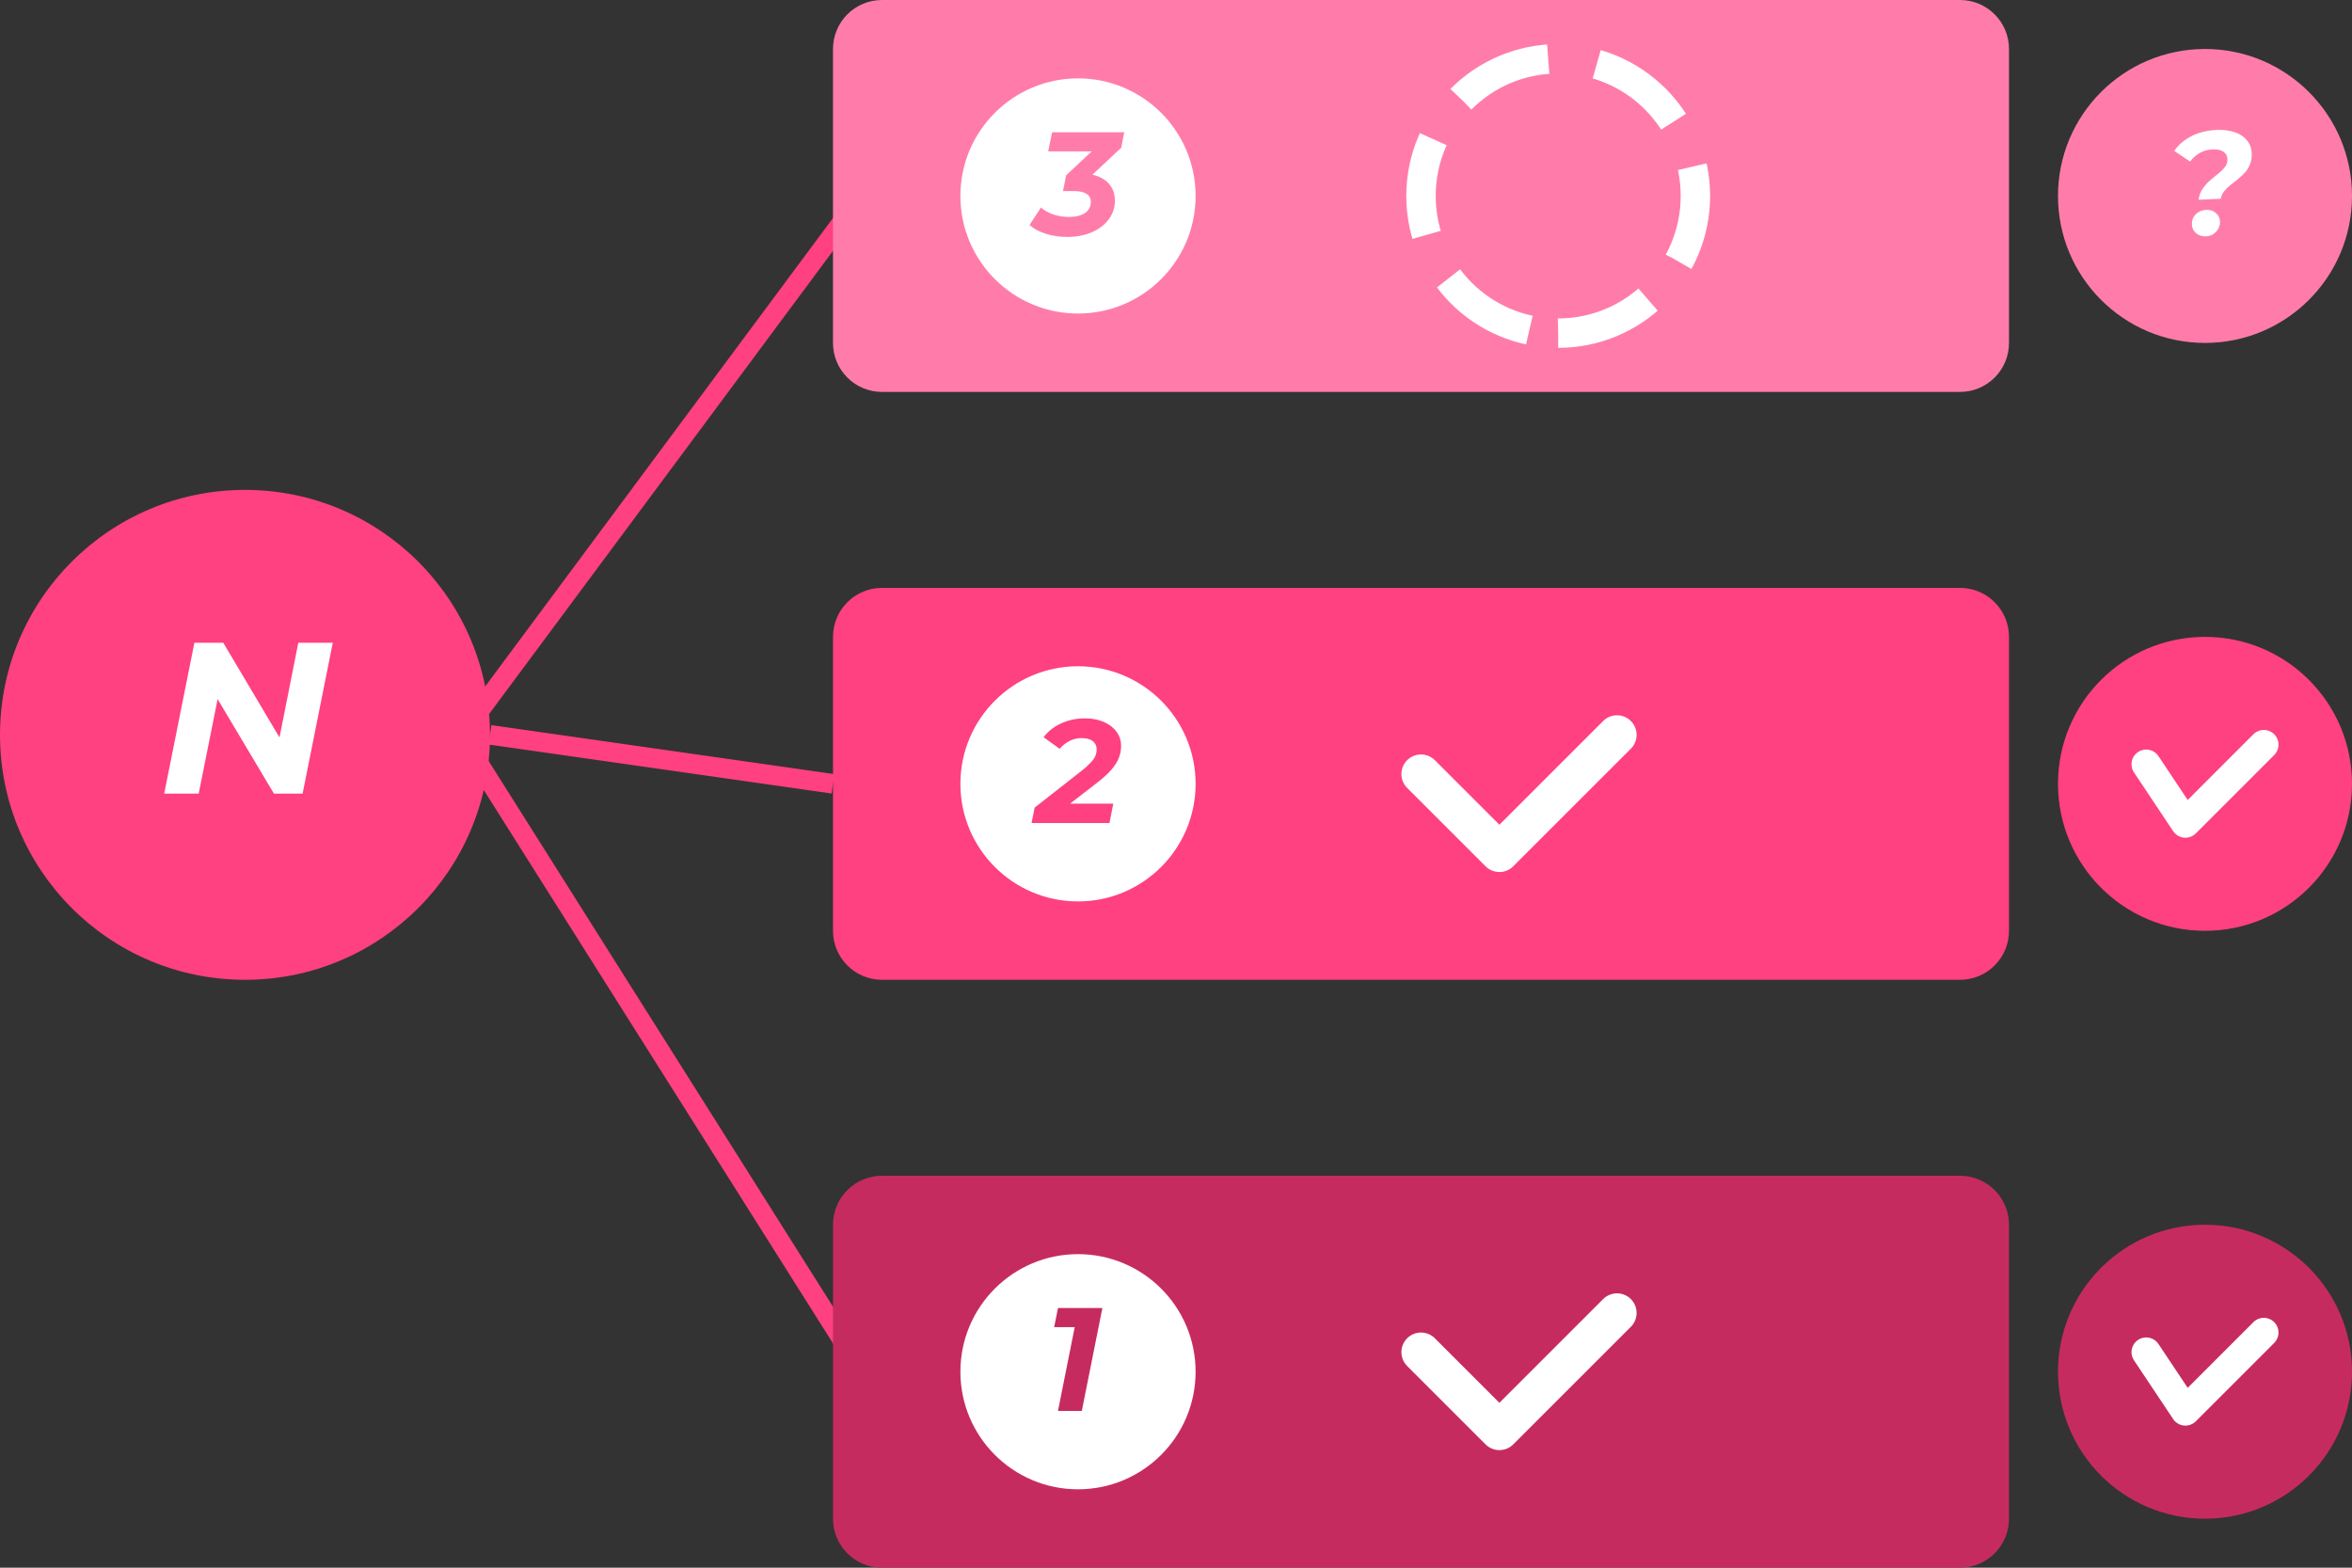 <svg width="240" height="160" viewBox="0 0 240 160" fill="none" xmlns="http://www.w3.org/2000/svg">
<rect x="0" y="0" width="240" height="160" fill="#333333" stroke="none"/>
<path d="M47.804 76.282L87.197 138.718" stroke="#FF4081" stroke-width="2"/>
<path d="M48.07 73.672L86.93 21.328" stroke="#FF4081" stroke-width="2"/>
<path d="M200 120H90C87.239 120 85 122.239 85 125V155C85 157.761 87.239 160 90 160H200C202.761 160 205 157.761 205 155V125C205 122.239 202.761 120 200 120Z" fill="#C62B60"/>
<path d="M110 152C116.627 152 122 146.627 122 140C122 133.373 116.627 128 110 128C103.373 128 98 133.373 98 140C98 146.627 103.373 152 110 152Z" fill="white"/>
<path d="M107.958 144L109.863 134.46L110.718 135.45H107.568L107.958 133.5H112.488L110.388 144H107.958Z" fill="#C62B60"/>
<path d="M145 138L153 146L165 134" stroke="white" stroke-width="4" stroke-linecap="round" stroke-linejoin="round"/>
<path d="M200 60H90C87.239 60 85 62.239 85 65V95C85 97.761 87.239 100 90 100H200C202.761 100 205 97.761 205 95V65C205 62.239 202.761 60 200 60Z" fill="#FF4081"/>
<path d="M110 92C116.627 92 122 86.627 122 80C122 73.373 116.627 68 110 68C103.373 68 98 73.373 98 80C98 86.627 103.373 92 110 92Z" fill="white"/>
<path d="M105.261 84L105.576 82.425L110.361 78.675C110.761 78.355 111.071 78.075 111.291 77.835C111.521 77.595 111.681 77.37 111.771 77.16C111.861 76.94 111.906 76.715 111.906 76.485C111.906 76.135 111.776 75.855 111.516 75.645C111.256 75.435 110.871 75.33 110.361 75.33C109.941 75.33 109.536 75.425 109.146 75.615C108.766 75.805 108.426 76.075 108.126 76.425L106.491 75.24C106.921 74.66 107.506 74.195 108.246 73.845C108.986 73.495 109.811 73.32 110.721 73.32C111.461 73.32 112.106 73.445 112.656 73.695C113.206 73.935 113.631 74.265 113.931 74.685C114.241 75.105 114.396 75.59 114.396 76.14C114.396 76.55 114.321 76.95 114.171 77.34C114.021 77.73 113.771 78.13 113.421 78.54C113.081 78.94 112.601 79.38 111.981 79.86L108.051 82.905L107.661 82.02H113.601L113.211 84H105.261Z" fill="#FF4081"/>
<path d="M145 79L153 87L165 75" stroke="white" stroke-width="4" stroke-linecap="round" stroke-linejoin="round"/>
<path d="M200 0H90C87.239 0 85 2.239 85 5V35C85 37.761 87.239 40 90 40H200C202.761 40 205 37.761 205 35V5C205 2.239 202.761 0 200 0Z" fill="#FF7CAA"/>
<path d="M110 32C116.627 32 122 26.627 122 20C122 13.373 116.627 8 110 8C103.373 8 98 13.373 98 20C98 26.627 103.373 32 110 32Z" fill="white"/>
<path d="M108.892 24.18C108.122 24.18 107.402 24.075 106.732 23.865C106.062 23.655 105.502 23.355 105.052 22.965L106.222 21.18C106.562 21.48 106.977 21.715 107.467 21.885C107.967 22.055 108.497 22.14 109.057 22.14C109.537 22.14 109.942 22.08 110.272 21.96C110.612 21.84 110.867 21.665 111.037 21.435C111.217 21.205 111.307 20.935 111.307 20.625C111.307 20.245 111.162 19.965 110.872 19.785C110.592 19.595 110.162 19.5 109.582 19.5H108.472L108.787 17.895L112.327 14.58L112.492 15.45H106.957L107.362 13.5H114.712L114.412 15.075L110.872 18.39L109.732 17.7H110.272C111.002 17.7 111.627 17.815 112.147 18.045C112.667 18.265 113.067 18.585 113.347 19.005C113.627 19.415 113.767 19.905 113.767 20.475C113.767 21.185 113.557 21.82 113.137 22.38C112.727 22.94 112.152 23.38 111.412 23.7C110.682 24.02 109.842 24.18 108.892 24.18Z" fill="#FF7CAA"/>
<path d="M159 34C166.732 34 173 27.732 173 20C173 12.268 166.732 6 159 6C151.268 6 145 12.268 145 20C145 27.732 151.268 34 159 34Z" stroke="white" stroke-width="3" stroke-dasharray="10 5"/>
<path d="M225 155C233.284 155 240 148.284 240 140C240 131.716 233.284 125 225 125C216.716 125 210 131.716 210 140C210 148.284 216.716 155 225 155Z" fill="#C62B60"/>
<path d="M219 138L223 144L231 136" stroke="white" stroke-width="3" stroke-linecap="round" stroke-linejoin="round"/>
<path d="M225 95C233.284 95 240 88.284 240 80C240 71.716 233.284 65 225 65C216.716 65 210 71.716 210 80C210 88.284 216.716 95 225 95Z" fill="#FF4081"/>
<path d="M219 78L223 84L231 76" stroke="white" stroke-width="3" stroke-linecap="round" stroke-linejoin="round"/>
<path d="M225 35C233.284 35 240 28.284 240 20C240 11.716 233.284 5 225 5C216.716 5 210 11.716 210 20C210 28.284 216.716 35 225 35Z" fill="#FF7CAA"/>
<path d="M224.346 20.386C224.399 20.003 224.51 19.673 224.677 19.395C224.845 19.118 225.04 18.869 225.26 18.649C225.491 18.429 225.727 18.223 225.969 18.032C226.211 17.841 226.433 17.657 226.635 17.477C226.837 17.298 226.999 17.111 227.121 16.916C227.242 16.71 227.296 16.472 227.285 16.203C227.271 15.893 227.135 15.654 226.878 15.485C226.619 15.306 226.256 15.227 225.786 15.248C225.297 15.269 224.856 15.389 224.466 15.606C224.085 15.823 223.757 16.118 223.484 16.49L221.859 15.405C222.282 14.786 222.866 14.285 223.61 13.902C224.354 13.519 225.21 13.306 226.179 13.264C226.888 13.232 227.508 13.31 228.036 13.497C228.565 13.674 228.977 13.946 229.273 14.313C229.58 14.68 229.744 15.118 229.767 15.628C229.786 16.058 229.727 16.436 229.591 16.762C229.466 17.088 229.293 17.37 229.073 17.61C228.854 17.85 228.613 18.076 228.352 18.288C228.091 18.489 227.835 18.691 227.583 18.892C227.341 19.083 227.13 19.293 226.95 19.521C226.78 19.738 226.666 19.994 226.609 20.286L224.346 20.386ZM225.096 24.122C224.696 24.139 224.361 24.034 224.091 23.805C223.82 23.567 223.677 23.273 223.662 22.924C223.643 22.504 223.773 22.153 224.051 21.87C224.339 21.587 224.692 21.437 225.112 21.418C225.511 21.401 225.841 21.506 226.102 21.735C226.372 21.953 226.514 22.237 226.53 22.587C226.542 22.857 226.483 23.11 226.353 23.346C226.233 23.571 226.061 23.754 225.836 23.894C225.622 24.033 225.375 24.109 225.096 24.122Z" fill="white"/>
<path d="M25 100C38.807 100 50 88.807 50 75C50 61.193 38.807 50 25 50C11.193 50 0 61.193 0 75C0 88.807 11.193 100 25 100Z" fill="#FF4081"/>
<path d="M16.754 81L19.834 65.6H22.782L29.404 76.754L28.238 76.688L30.438 65.6H33.958L30.878 81H27.952L21.308 69.846L22.496 69.912L20.274 81H16.754Z" fill="white"/>
<path d="M50 75L85 80" stroke="#FF4081" stroke-width="2"/>
</svg>
